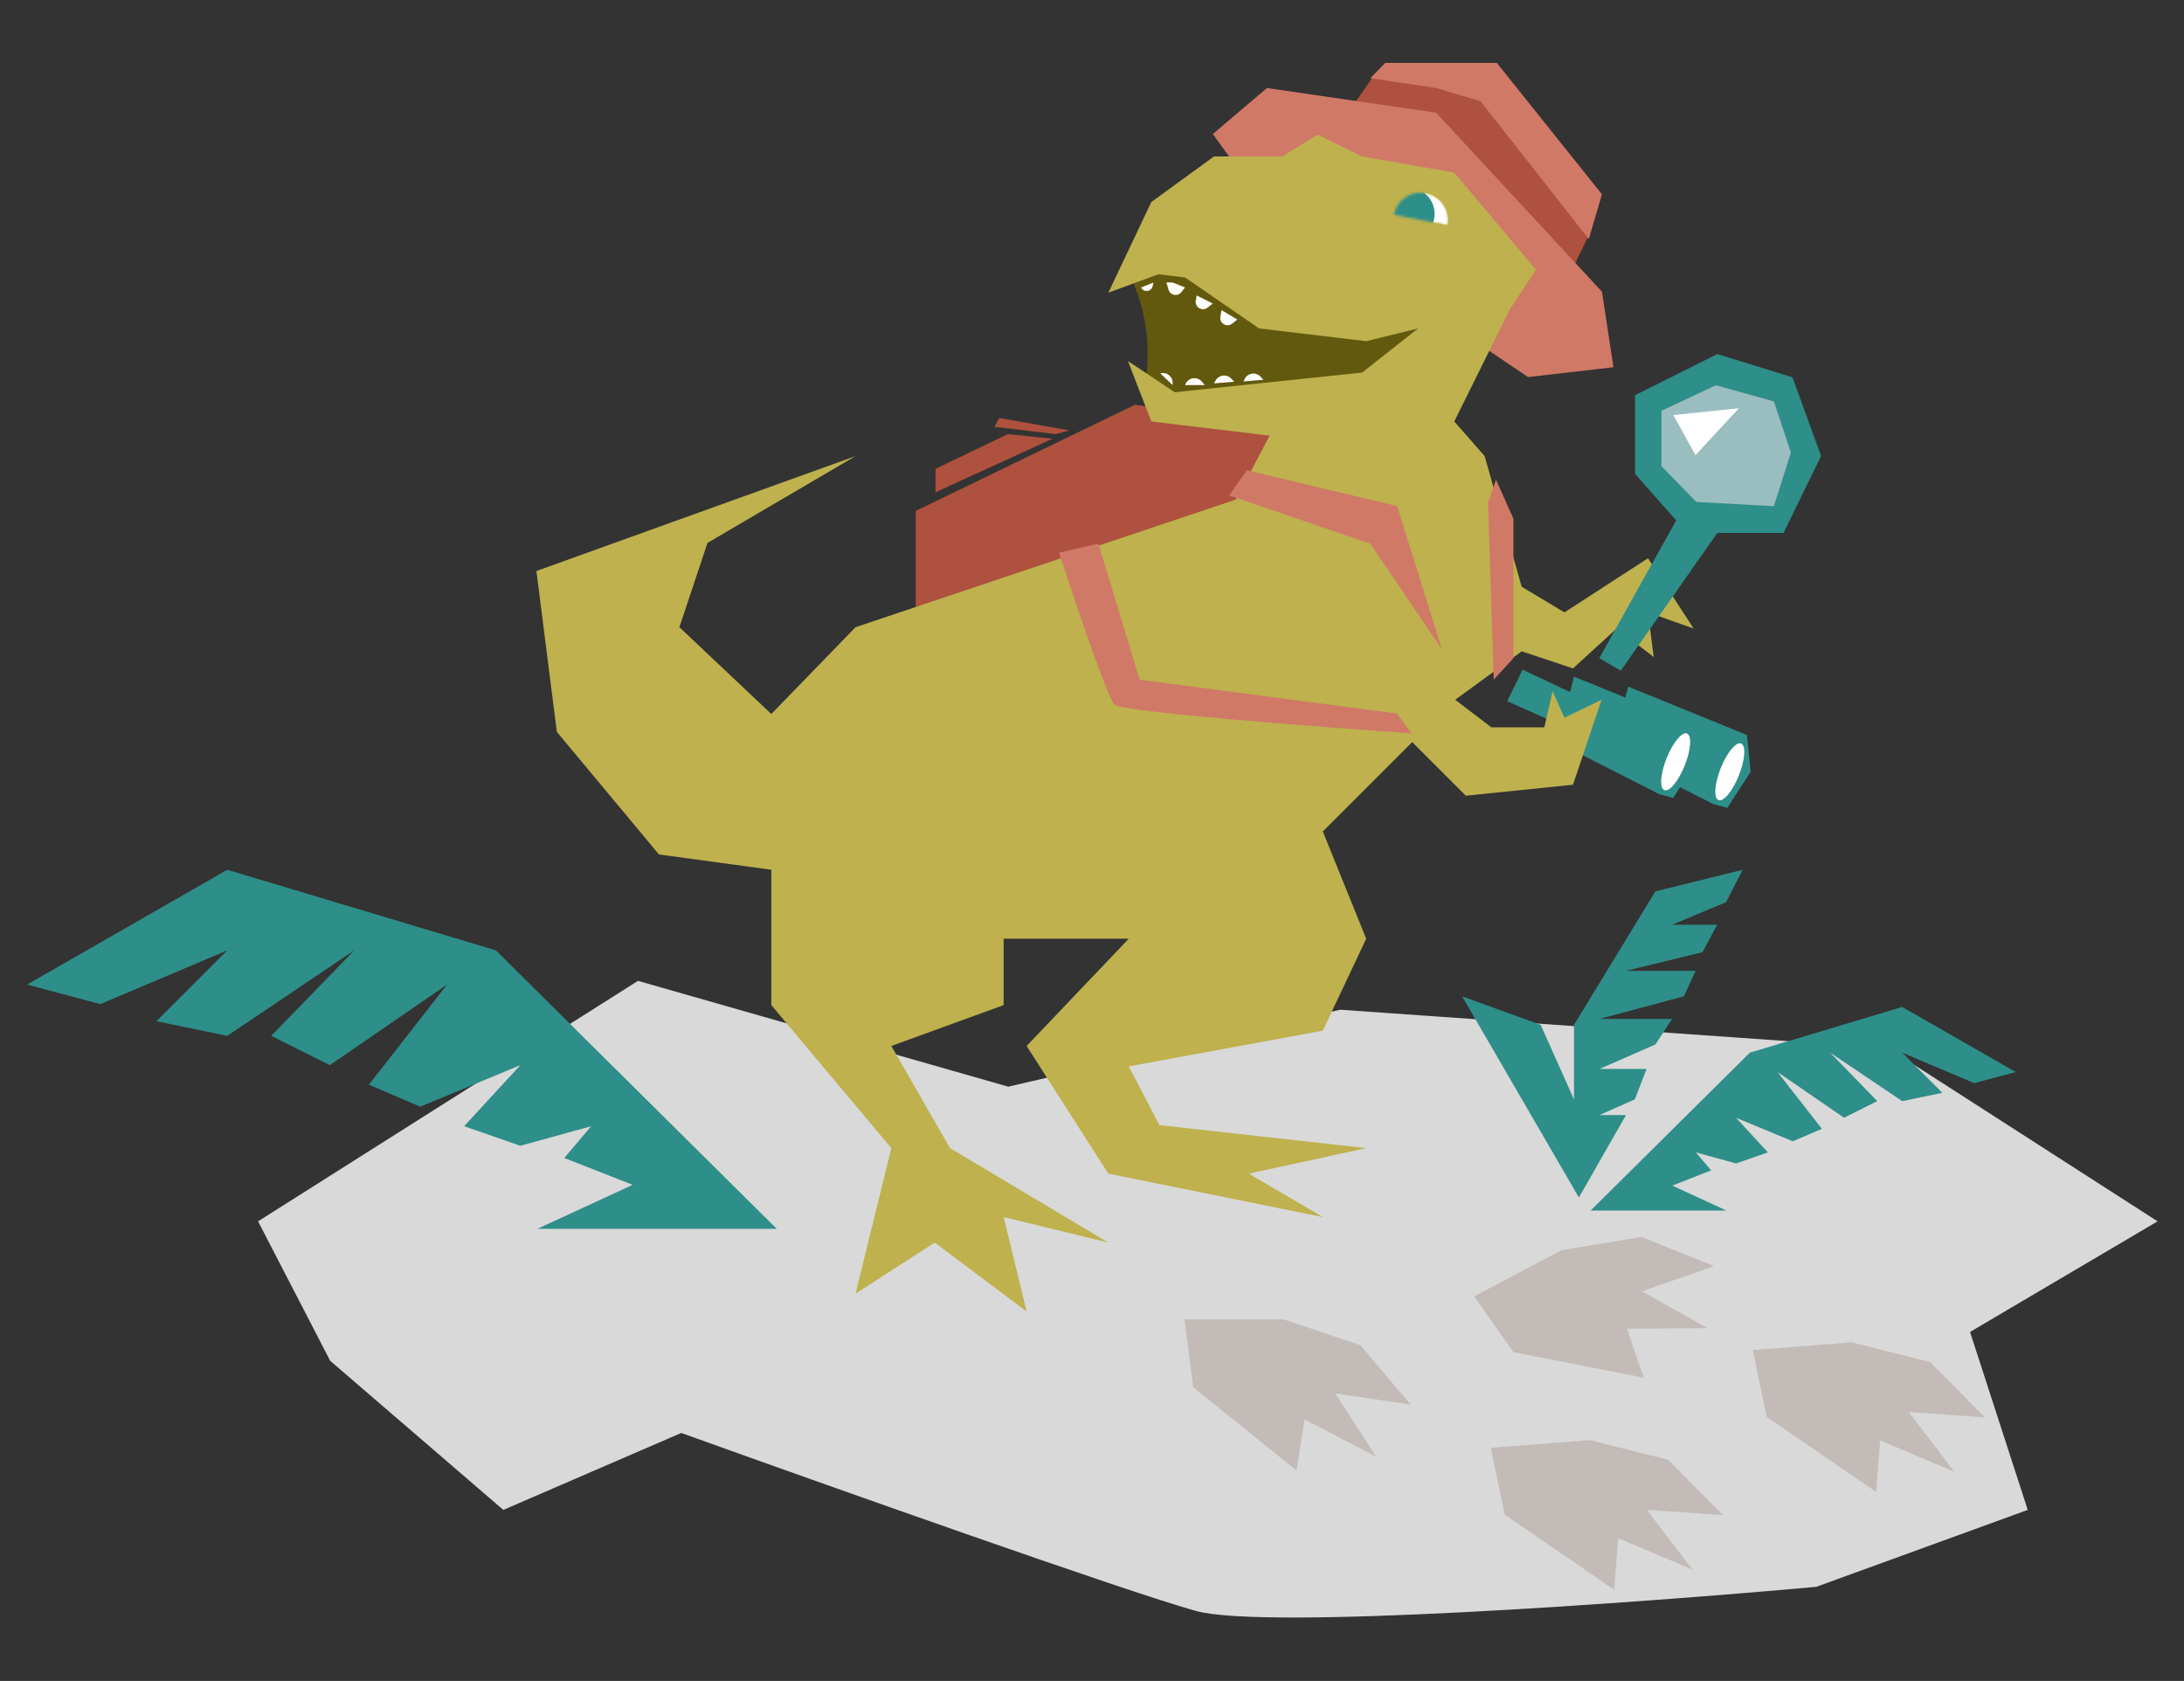 <?xml version="1.0" encoding="UTF-8"?> <svg xmlns="http://www.w3.org/2000/svg" width="894" height="688" viewBox="0 0 894 688" fill="none"><rect x="0" y="0" width="894" height="688" fill="#333333" stroke="none"/><path d="M261.145 401.462L105.635 499.886L135.162 556.972L206.028 617.996L278.862 586.5C337.26 607.497 461.144 651.46 489.49 659.334C517.836 667.208 670.591 656.053 743.425 649.491L830.039 617.996L806.417 545.161L883.188 499.886L772.953 429.021L548.545 413.273L412.719 444.768L261.145 401.462Z" fill="#D9D9D9"></path><path d="M374.838 209.113V252.571L378.841 267.438L515.506 243.422L546.384 177.663L464.614 165.655L374.838 209.113Z" fill="#AE513E"></path><path d="M382.94 191.918V201.489L430.797 179.581L412.505 177.663L382.94 191.918Z" fill="#AE513E"></path><path d="M406.975 174.689L432.073 177.663L437.816 176.178L409.102 171.074L406.975 174.689Z" fill="#AE513E"></path><path d="M645.396 278.176L639.123 291.082L661.169 300.932L659.341 307.736L701.299 329.109L707.056 330.656L716.649 315.837L715.071 300.822L666.512 281.043L664.825 287.324L645.396 278.176Z" fill="#2E8E89"></path><path d="M623.239 274.095L616.966 287L639.011 296.851L637.184 303.655L679.141 325.028L684.899 326.575L694.492 311.755L692.914 296.741L644.355 276.962L642.667 283.243L623.239 274.095Z" fill="#2E8E89"></path><ellipse cx="708.076" cy="315.896" rx="4.001" ry="12.467" transform="rotate(21.75 708.076 315.896)" fill="white"></ellipse><ellipse cx="685.919" cy="311.815" rx="4.001" ry="12.467" transform="rotate(21.75 685.919 311.815)" fill="white"></ellipse><path d="M561.821 31.715L553.817 43.24L642.502 112.395L650.186 96.707V88.383L607.924 31.715H561.821Z" fill="#AE513E"></path><path d="M496.435 54.849L512.567 77.032L606.002 101.19L596.591 134.84L625.495 154.334L660.449 150.3L655.744 119.38L587.853 46.111L518.617 36.028L496.435 54.849Z" fill="#D07967"></path><path d="M606.002 41.406L587.853 36.028L560.965 31.995L567.015 25.755H612.724L655.744 79.531L650.366 97.87L606.002 41.406Z" fill="#D07967"></path><path d="M468.167 162.39C473.714 130.944 463.114 116.671 463.113 112.628L472.833 98.633C511.579 108.222 589.461 127.401 591.016 127.401C592.571 127.401 588.295 140.619 585.962 147.228L563.025 162.39L506.266 172.886L468.167 162.39Z" fill="#63590E"></path><path fill-rule="evenodd" clip-rule="evenodd" d="M453.691 119.785L474.196 112.253L485.124 113.572L515.355 134.417L559.252 139.643L580.49 134.417L557.583 152.479L480.865 160.546L461.719 147.755L471.278 172.497L519.709 178.312L505.949 204.443L350.22 256.701L315.73 292.236L278.103 256.701L289.6 222.211L350.22 186.675L219.574 233.707L227.936 299.552L269.742 349.72L315.73 355.991V411.384L364.852 469.913L350.22 529.488L382.619 508.584L420.245 536.804L410.839 498.133L453.691 508.584L388.89 469.913L364.852 428.107L410.839 411.384V384.21H462.052L420.245 428.107L453.691 480.365L541.484 498.133L511.174 480.365L559.252 469.913L474.594 460.507L462.052 436.468L541.484 421.836L559.252 384.21L541.484 340.314L578.065 303.733L600.013 325.681L643.888 321.19L655.601 286.405L640.389 293.742L635.548 282.878L632.157 297.679H610.454L595.682 286.405L622.895 266.578L643.888 273.575L661.771 257.247L676.933 268.91L674.6 250.639L693.261 257.247L674.6 228.479L640.389 250.639L622.895 240.142L607.733 186.675L595.293 172.497L618.23 126.235L628.726 110.378L595.293 70.642L557.583 64.033L539.311 55.092L524.927 64.033H496.936L471.278 82.694L453.691 119.785Z" fill="#BEB14E"></path><path d="M472.162 115.627L471.798 117.176C471.254 119.485 468.1 119.803 467.106 117.65L472.162 115.627Z" fill="white"></path><path d="M483.593 119.552L485.057 117.65L480 115.627L477.472 115.627L478.337 118.57C479.029 120.922 482.098 121.496 483.593 119.552Z" fill="white"></path><path d="M496.435 124.224L489.861 120.936L489.487 123.022C488.999 125.738 492.128 127.616 494.296 125.909L496.435 124.224Z" fill="white"></path><path d="M493.148 157.598H485.057L485.356 157C486.646 154.42 490.16 154.012 492.007 156.228L493.148 157.598Z" fill="white"></path><path d="M474.944 152.794L480 157.598V156.653C480 154.051 477.555 152.141 475.03 152.772L474.944 152.794Z" fill="white"></path><path d="M506.487 130.797L500.028 126.923L499.547 129.587C499.057 132.304 502.187 134.184 504.356 132.476L506.487 130.797Z" fill="white"></path><path d="M505.198 156.224L496.994 156.913L497.493 155.913C498.729 153.442 502.04 152.938 503.955 154.93L505.198 156.224Z" fill="white"></path><path d="M517.195 155.419L508.99 156.109L509.49 155.109C510.726 152.637 514.036 152.133 515.951 154.126L517.195 155.419Z" fill="white"></path><path d="M686.135 213.001L654.65 269.381L663.437 274.506L702.976 218.126H730.068L745.444 186.641L733.729 154.424L702.976 144.906L669.294 161.746V193.964L686.135 213.001Z" fill="#2E8E89"></path><path d="M680.085 190.801L694.384 205.448L726.12 207.192L733.095 185.221L726.12 164.296L702.405 157.67L680.085 168.132V190.801Z" fill="#9ABDBF"></path><path d="M711.821 167.086L694.035 186.267L684.968 169.876L711.821 167.086Z" fill="white"></path><path d="M510.406 192.499L503.083 202.75L560.928 222.52L590.216 265.72L571.911 207.143L510.406 192.499Z" fill="#D07967"></path><path d="M466.473 278.167L571.911 292.079L577.769 300.134C538.473 297.449 459.151 291.347 456.222 288.418C453.293 285.489 439.87 245.706 433.524 226.181L449.632 222.52L466.473 278.167Z" fill="#D07967"></path><path d="M609.116 205.834L611.45 278.167L619.504 269.381V212.269L612.358 196.311L609.116 205.834Z" fill="#D07967"></path><path d="M202.993 388.982L317.952 502.942H219.987L258.974 484.948L230.983 473.952L241.98 460.956L212.99 468.953L189.998 460.956L212.99 435.965L172.004 452.959L151.012 443.962L183 402.977L135.017 435.965L111.026 423.969L145.014 388.982L93.032 423.969L64.043 417.971L93.032 388.982L41.051 410.974L11.061 402.977L93.032 355.994L202.993 388.982Z" fill="#2E8E89"></path><path d="M716.295 430.844L651.107 495.465H706.658L684.551 485.261L700.423 479.026L694.188 471.657L710.626 476.192L723.664 471.657L710.626 457.486L733.867 467.122L745.771 462.021L727.632 438.78L754.84 457.486L768.445 450.684L749.172 430.844L778.648 450.684L795.086 447.283L778.648 430.844L808.124 443.315L825.129 438.78L778.648 412.138L716.295 430.844Z" fill="#2E8E89"></path><path d="M665.582 456.396L646.305 490.131L598.513 407.801L630.642 419.448L644.296 449.97V419.448L677.63 364.829L713.373 355.994L706.546 369.247L684.457 378.484H702.931L696.907 389.729L665.582 397.359H694.096L689.277 407.801L654.738 417.038H684.457L677.63 427.48L654.738 437.52H674.016L669.196 449.97L654.738 456.396H665.582Z" fill="#2E8E89"></path><path d="M556.852 550.565L577.455 574.908L546.552 570.309L563.328 596.179L533.997 580.962L530.72 601.899L488.435 567.761L484.869 540.049L525.472 540.049L556.852 550.565Z" fill="#C2BBB8"></path><path d="M671.998 506.287L701.58 518.2L672.104 528.556L699.015 543.606L665.972 543.838L672.846 563.883L619.515 553.427L603.428 530.583L639.337 511.633L671.998 506.287Z" fill="#C2BBB8"></path><path d="M682.827 597.471L705.258 620.14L674.092 617.956L692.827 642.444L662.402 629.552L660.761 650.68L615.952 619.929L610.245 592.579L650.725 589.425L682.827 597.471Z" fill="#C2BBB8"></path><path d="M790.058 557.449L812.489 580.118L781.322 577.934L800.058 602.422L769.633 589.53L767.992 610.658L723.183 579.907L717.475 552.557L757.956 549.403L790.058 557.449Z" fill="#C2BBB8"></path><mask id="mask0_808_39" style="mask-type:alpha" maskUnits="userSpaceOnUse" x="570" y="78" width="23" height="15"><path d="M592.586 92.199C593.158 89.281 592.547 86.254 590.887 83.787C589.227 81.319 586.655 79.611 583.737 79.04C580.818 78.468 577.792 79.08 575.324 80.739C572.856 82.399 571.149 84.971 570.577 87.89L581.582 90.044L592.586 92.199Z" fill="white"></path></mask><g mask="url(#mask0_808_39)"><path d="M592.586 92.199C593.158 89.281 592.547 86.254 590.887 83.787C589.227 81.319 586.655 79.611 583.737 79.04C580.818 78.468 577.792 79.08 575.324 80.739C572.856 82.399 571.149 84.971 570.577 87.89L581.582 90.044L592.586 92.199Z" fill="white"></path><ellipse cx="576.869" cy="87.531" rx="10.358" ry="10.646" fill="#2E8E89"></ellipse></g></svg> 